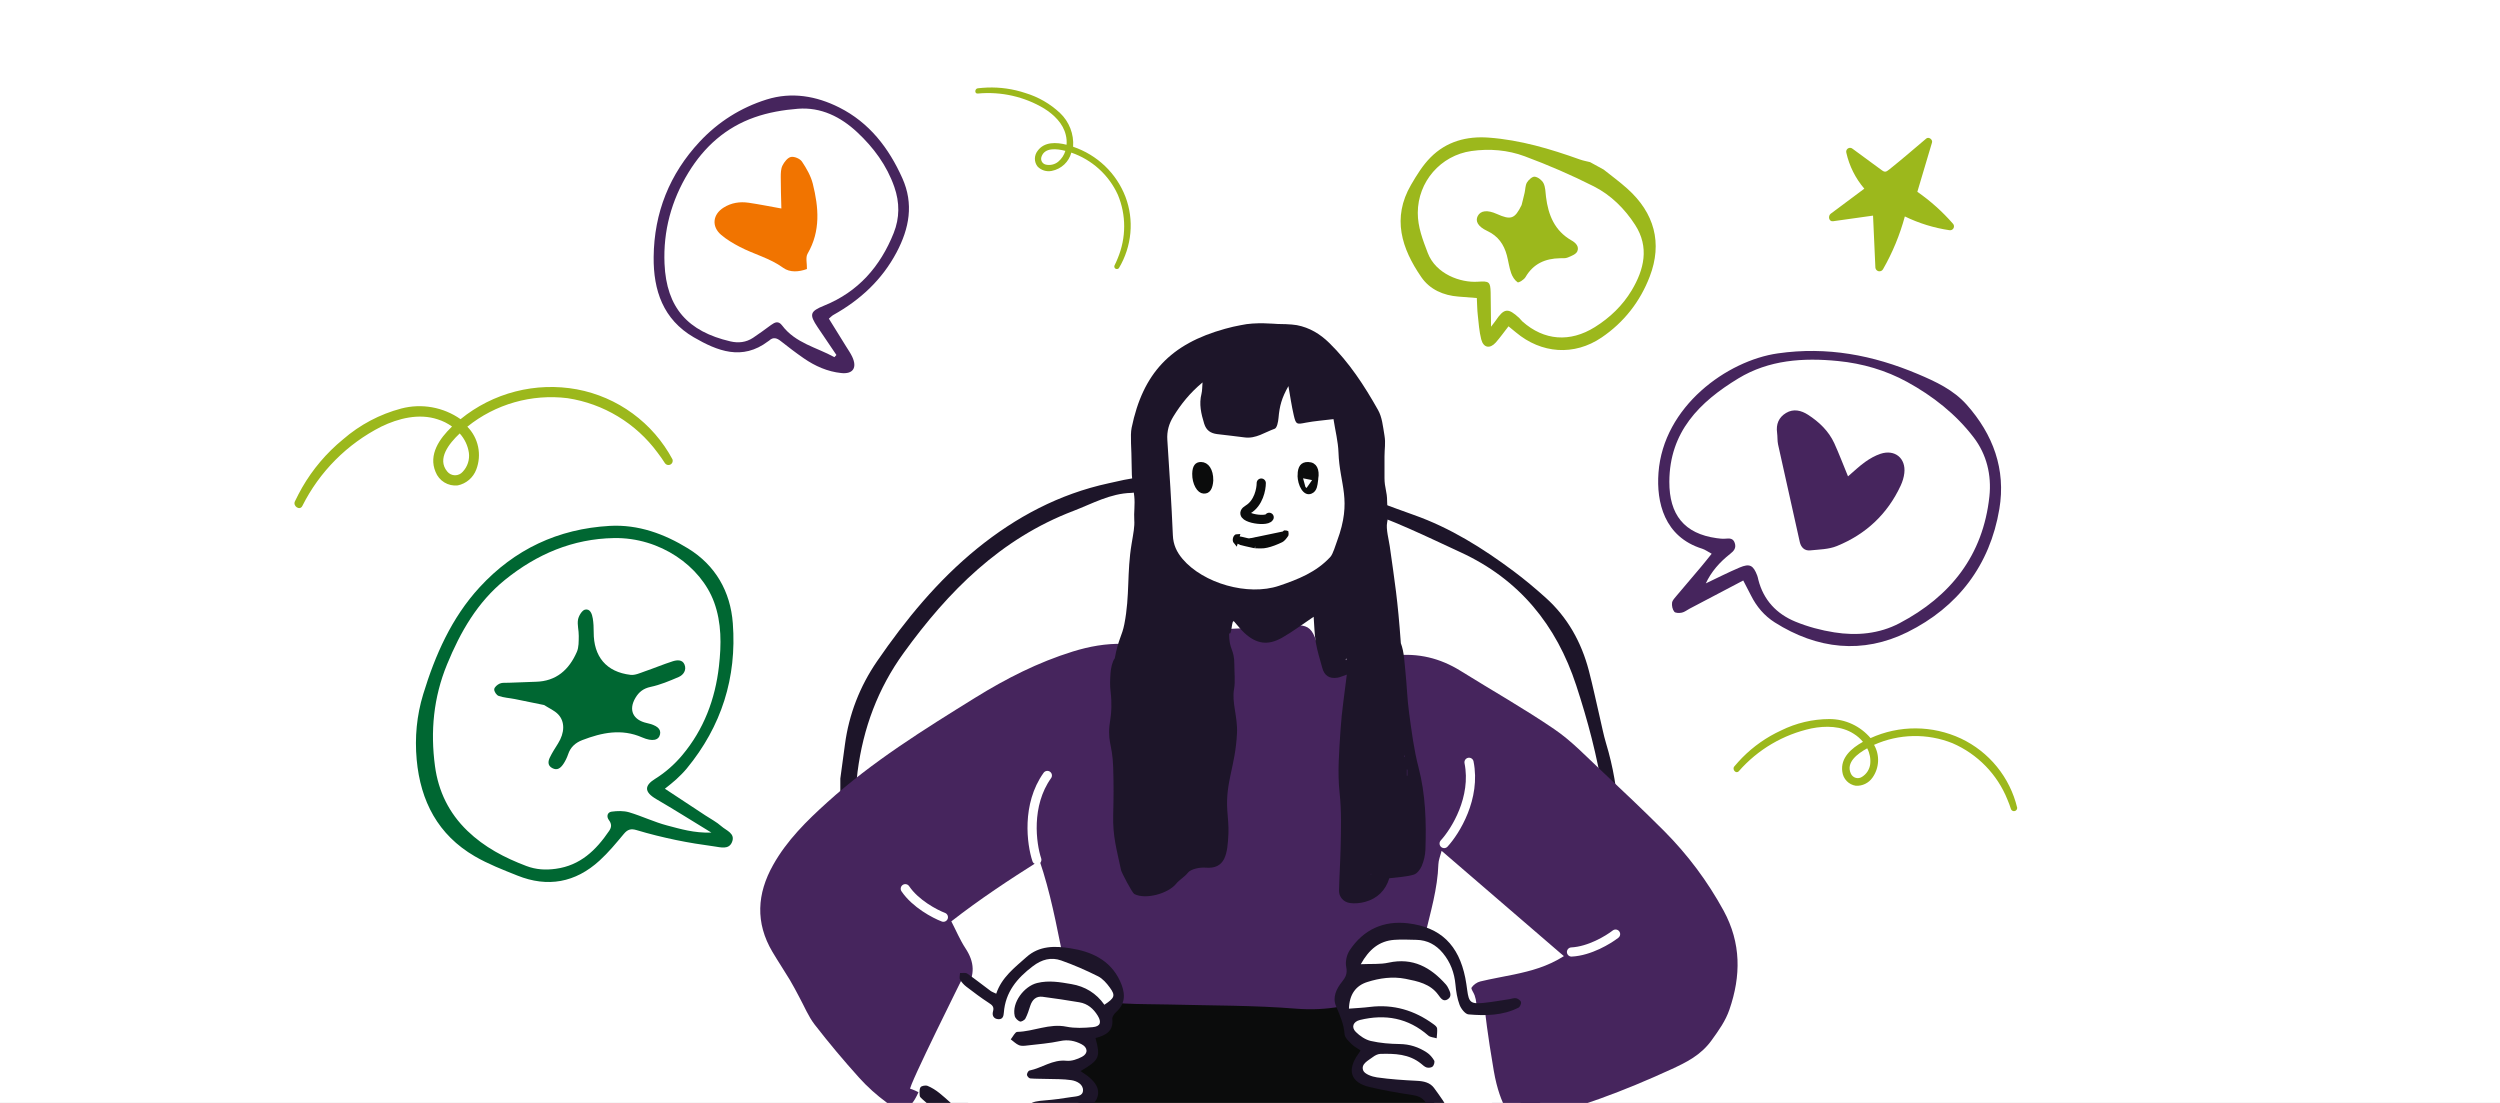 <svg width="544" height="240" viewBox="0 0 544 240" fill="none" xmlns="http://www.w3.org/2000/svg">
<rect x="0" y="0" width="544" height="240" fill="#808080" stroke="none"/>
<g clip-path="url(#clip0_11929_3847)">
<rect width="544" height="240" fill="white"/>
<path d="M146.334 99.955C144.228 96.022 141.266 92.611 137.667 89.975C134.068 87.338 129.922 85.543 125.537 84.721C121.098 83.906 116.536 84.064 112.164 85.185C107.793 86.306 103.717 88.363 100.218 91.213C98.367 89.914 96.256 89.033 94.031 88.632C91.806 88.231 89.52 88.319 87.333 88.89C82.64 90.13 78.294 92.432 74.632 95.618C71.056 98.547 68.042 102.1 65.735 106.105C65.18 107.076 64.663 108.089 64.171 109.104C63.68 110.12 65.237 111.199 65.788 110.095C69.515 102.648 75.536 96.597 82.964 92.833C86.703 91.014 91.187 89.906 95.217 91.242C96.344 91.59 97.407 92.122 98.362 92.816C95.628 95.432 93.187 98.924 94.777 102.685C95.145 103.636 95.815 104.44 96.685 104.972C97.555 105.504 98.576 105.734 99.59 105.628C100.505 105.44 101.357 105.023 102.066 104.415C102.775 103.807 103.317 103.029 103.643 102.153C104.243 100.578 104.379 98.863 104.033 97.213C103.687 95.563 102.875 94.047 101.692 92.846C104.726 90.404 108.219 88.598 111.965 87.532C115.71 86.467 119.632 86.164 123.496 86.643C131.326 87.838 138.363 92.089 143.063 98.464C143.644 99.229 144.198 100.004 144.708 100.817C144.841 100.996 145.033 101.121 145.25 101.171C145.468 101.22 145.695 101.19 145.892 101.086C146.089 100.981 146.242 100.81 146.323 100.602C146.404 100.395 146.408 100.165 146.334 99.955ZM102.029 98.523C102.126 99.266 102.057 100.022 101.827 100.735C101.597 101.448 101.212 102.101 100.699 102.647C100.49 102.893 100.228 103.09 99.934 103.224C99.64 103.358 99.32 103.425 98.996 103.42C98.673 103.416 98.355 103.34 98.065 103.198C97.774 103.057 97.519 102.852 97.317 102.6C95.022 99.851 97.719 96.499 100.033 94.318C101.101 95.49 101.796 96.954 102.029 98.523Z" fill="#9CB81C"/>
<path d="M438.937 175.75C438.152 172.486 436.645 169.44 434.527 166.836C432.409 164.231 429.733 162.135 426.697 160.702C423.621 159.265 420.27 158.512 416.875 158.496C413.479 158.48 410.121 159.201 407.031 160.609C405.931 159.312 404.562 158.269 403.019 157.553C401.476 156.838 399.795 156.467 398.094 156.466C394.442 156.476 390.84 157.325 387.568 158.947C384.408 160.398 381.537 162.411 379.096 164.887C378.507 165.488 377.938 166.127 377.387 166.773C376.836 167.418 377.764 168.5 378.375 167.802C382.505 163.09 388.04 159.831 394.163 158.505C397.231 157.893 400.706 157.939 403.385 159.679C404.14 160.147 404.812 160.737 405.375 161.423C402.887 162.807 400.446 164.884 400.887 167.925C400.974 168.687 401.309 169.4 401.841 169.953C402.373 170.505 403.072 170.867 403.83 170.983C404.532 171.02 405.232 170.879 405.864 170.571C406.495 170.264 407.039 169.801 407.442 169.225C408.179 168.193 408.604 166.97 408.666 165.703C408.729 164.436 408.426 163.178 407.793 162.079C410.466 160.879 413.353 160.229 416.283 160.166C419.212 160.103 422.124 160.629 424.846 161.714C430.318 164.074 434.631 168.507 436.839 174.042C437.117 174.709 437.372 175.379 437.589 176.068C437.652 176.224 437.768 176.352 437.916 176.429C438.065 176.506 438.237 176.527 438.4 176.489C438.563 176.451 438.707 176.355 438.805 176.219C438.904 176.084 438.95 175.917 438.937 175.75ZM406.958 166.276C406.887 166.835 406.693 167.372 406.39 167.847C406.087 168.322 405.682 168.724 405.205 169.024C405.006 169.164 404.778 169.258 404.539 169.299C404.299 169.34 404.053 169.328 403.819 169.263C403.584 169.199 403.367 169.083 403.183 168.924C402.998 168.766 402.851 168.568 402.752 168.346C401.605 165.909 404.206 163.982 406.305 162.834C406.86 163.891 407.088 165.089 406.958 166.276Z" fill="#9CB81C"/>
<path d="M243.477 58.336C244.872 55.998 245.723 53.39 245.969 50.703C246.214 48.016 245.846 45.319 244.894 42.811C243.92 40.278 242.398 37.994 240.433 36.115C238.467 34.237 236.105 32.809 233.509 31.931C233.606 30.568 233.401 29.205 232.909 27.938C232.418 26.67 231.651 25.528 230.662 24.592C228.532 22.587 225.956 21.1 223.133 20.246C220.472 19.354 217.661 18.949 214.837 19.051C214.154 19.078 213.46 19.137 212.774 19.211C212.087 19.285 212.013 20.427 212.765 20.356C217.839 19.878 222.906 21.022 227.219 23.618C229.351 24.95 231.345 26.89 231.917 29.38C232.09 30.069 232.146 30.784 232.084 31.494C229.853 30.933 227.255 30.802 225.787 32.821C225.405 33.313 225.196 33.914 225.191 34.529C225.187 35.145 225.389 35.742 225.764 36.226C226.151 36.635 226.638 36.937 227.18 37.105C227.722 37.274 228.301 37.302 228.862 37.188C229.876 36.991 230.816 36.511 231.571 35.806C232.326 35.1 232.863 34.199 233.119 33.209C235.354 33.98 237.402 35.189 239.141 36.765C240.88 38.341 242.275 40.251 243.243 42.383C245.087 46.773 245.081 51.736 243.226 56.184C243.009 56.727 242.777 57.258 242.513 57.78C242.461 57.905 242.456 58.044 242.499 58.171C242.541 58.298 242.629 58.405 242.746 58.472C242.862 58.539 243 58.562 243.134 58.538C243.269 58.513 243.39 58.441 243.477 58.336ZM230.253 35.2C229.895 35.487 229.478 35.694 229.032 35.804C228.586 35.915 228.122 35.927 227.675 35.839C227.48 35.811 227.294 35.741 227.131 35.633C226.969 35.525 226.832 35.383 226.733 35.216C226.633 35.049 226.573 34.862 226.555 34.668C226.538 34.474 226.564 34.278 226.632 34.093C227.348 32.038 229.953 32.345 231.825 32.831C231.549 33.753 231.001 34.578 230.253 35.2Z" fill="#9CB81C"/>
<path d="M351.958 193.649C350.983 202.047 349.745 210.408 347.158 218.468C342.996 231.428 335.263 241.82 324.188 249.771C322.021 251.328 319.808 252.795 317.549 254.152C311.292 257.913 304.643 260.837 297.457 262.649C291.601 264.134 285.627 264.844 279.652 265.573C273.577 266.311 267.566 266.083 261.646 264.917C252.001 263.041 242.256 261.483 232.966 258.104C230.243 257.112 227.556 255.891 225.042 254.443C224.259 253.997 223.485 253.523 222.72 253.041C216.217 248.96 210.461 243.915 205.397 238.131C202.911 235.308 201.043 231.874 199.176 228.559C196.663 224.106 194.55 219.433 192.027 214.98C189.304 210.189 187.71 205.034 186.562 199.724C185.715 195.799 185.023 191.837 184.303 187.893C183.793 185.152 183.338 182.411 182.855 179.669V169.405C183.192 166.946 183.538 164.487 183.857 162.018C184.732 155.415 187.1 149.35 190.852 143.885C197.082 134.823 204.031 126.344 212.61 119.367C221.071 112.5 230.516 107.482 241.245 105.159C242.802 104.831 246.369 103.914 247.962 103.969C248.463 103.987 249.527 105.196 249.682 105.688C249.946 106.553 246.964 107.236 246.172 107.254C241.609 107.363 237.702 109.595 233.585 111.17C217.729 117.209 206.371 128.621 196.654 142.054C191.016 149.832 187.819 158.494 186.608 167.911C185.815 174.013 186.252 180.143 186.781 186.254C187.373 192.948 189.613 199.169 192.072 205.344C193.074 207.867 193.967 210.435 194.741 213.021C196.244 217.994 198.812 222.393 201.717 226.647C203.867 229.798 205.898 233.04 207.92 236.282C210.543 240.472 214.131 243.523 218.348 246.091C220.024 247.112 221.745 248.04 223.485 248.915C227.31 250.837 231.235 252.531 235.051 254.443C240.571 257.212 246.254 259.452 252.302 260.591C255.735 261.238 259.26 261.593 262.748 261.748C268.868 262.03 274.998 262.194 281.118 262.157C294.279 262.094 306.301 258.533 317.093 251.265C318.132 250.572 319.143 249.844 320.163 249.079C326.292 244.461 332.039 239.461 336.584 233.213C342.003 225.754 345.446 217.484 346.948 208.395C348.242 200.571 349.335 192.711 349.872 184.779C350.154 180.616 349.426 176.591 348.797 172.51C347.559 164.532 345.491 156.791 342.987 149.14C338.669 135.98 330.6 126.07 317.868 120.196C310.39 116.744 302.986 113.083 295.099 110.578C286.947 107.992 278.686 105.751 270.152 105.086C265.198 104.704 260.098 104.622 255.352 106.862C254.915 107.072 254.269 106.826 253.713 106.78C253.859 106.161 253.795 105.287 254.178 104.968C256.09 103.401 258.44 102.518 260.863 102.509C269.196 102.491 277.557 102.354 285.745 104.285C288.086 104.831 290.353 105.715 292.621 106.544C297.63 108.347 302.603 110.26 307.631 112.045C315.591 114.859 322.649 119.285 329.361 124.294C331.775 126.098 334.089 128.038 336.329 130.05C341.111 134.34 344.107 139.741 345.728 145.907C346.62 149.304 347.331 152.738 348.133 156.162C348.57 158.011 348.925 159.896 349.471 161.718C351.02 166.836 351.93 172.01 352.131 177.401C352.358 182.839 352.577 188.239 351.958 193.649Z" fill="#1D1529"/>
<path d="M299.291 114.09C299.291 114.09 296.968 125.993 284.791 129.992L283.99 138.453L263.261 139.318C263.261 139.318 263.689 133.17 264.017 129.154C252.696 124.554 254.472 114.208 254.472 114.208C254.472 114.208 256.58 113.637 253.693 111.424C250.815 109.211 249.943 107.27 252.548 103.973C255.153 100.676 252.031 99.927 252.031 99.927C252.031 99.927 253.096 95.993 254.463 90.819C255.838 85.646 261.166 81.584 261.166 81.584L279.053 81.047L289.299 89.216C289.299 89.216 293.571 96.603 293.999 96.849C294.436 97.095 299.281 96.257 299.281 96.257C299.281 96.257 296.679 95.622 298.4 103.4C300.121 111.178 299.291 114.09 299.291 114.09Z" fill="white"/>
<path d="M376.319 219.695C375.472 222.164 373.996 224.222 372.448 226.362C370.098 229.632 366.929 231.18 363.55 232.729C353.486 237.346 343.176 241.262 332.356 243.785C332.064 243.849 331.782 243.967 331.491 244.031C327.829 244.769 325.971 243.84 324.76 240.251C323.239 235.78 322.182 231.171 321.809 226.435C321.59 223.73 321.454 221.025 321.254 218.32C321.208 217.737 321.071 217.154 320.88 216.59C320.689 215.998 320.024 215.178 320.215 214.896C320.616 214.295 321.381 213.739 322.101 213.566C324.541 212.974 327.019 212.564 329.478 212.045C333.121 211.271 336.7 210.342 340.298 208.056C331.281 200.287 322.629 192.828 313.694 185.141C313.412 186.261 313.02 187.154 312.993 188.055C312.82 193.429 311.262 198.538 310.042 203.702C309.022 207.992 307.993 212.282 306.955 216.572C306.891 216.836 306.845 217.118 306.781 217.382C307.073 217.883 307.182 218.521 307 219.258C305.688 224.377 296.563 222.974 292.701 223.084C285.023 223.293 277.336 223.302 269.668 223.111C262.054 222.92 254.44 222.537 246.853 221.899C242.654 221.544 234.594 221.681 232.481 217.209C232.044 216.271 232.372 215.388 233 214.923C232.545 213.602 232.126 212.273 231.844 210.916C230.377 203.848 229.139 196.726 227.026 189.804C226.798 189.057 226.543 188.31 226.206 187.272C219.548 191.471 213.218 195.651 207.007 200.487C208.054 202.5 208.901 204.549 210.094 206.362C212.062 209.367 212.225 212.063 210.258 215.278C208.282 218.502 206.961 222.127 205.367 225.588C203.4 229.878 201.615 234.259 199.484 238.457C197.781 241.8 196.005 242.164 192.944 239.914C190.777 238.321 188.728 236.49 186.934 234.495C183.573 230.761 180.339 226.909 177.27 222.947C175.886 221.153 175.012 218.958 173.91 216.945C173.245 215.715 172.616 214.459 171.888 213.256C170.649 211.198 169.301 209.185 168.072 207.109C164.337 200.788 164.711 194.476 168.235 188.21C171.232 182.864 175.54 178.62 180.021 174.576C189.839 165.705 201.041 158.747 212.244 151.798C218.938 147.654 225.896 144.111 233.446 141.77C237.035 140.659 240.651 140.003 244.421 140.103C247.836 140.195 251.252 140.195 254.676 140.249C256.234 140.286 257.527 139.949 258.629 138.601C259.485 137.562 260.751 137.08 262.327 137.043C268.839 136.852 275.351 136.451 281.863 136.087C284.149 135.959 285.26 136.542 286.098 138.637C286.426 139.475 286.681 140.349 286.872 141.233C287.391 143.692 287.382 143.81 289.896 143.701C293.603 143.528 297.3 143.173 301.007 142.89C301.809 142.827 302.601 142.736 303.402 142.644C308.594 142.052 313.357 143.209 317.802 145.969C324.623 150.222 331.636 154.175 338.258 158.701C341.964 161.224 345.116 164.567 348.422 167.663C353.039 171.999 357.639 176.352 362.12 180.833C367.247 185.988 371.555 191.753 375.062 198.165C378.896 205.223 378.851 212.355 376.319 219.695Z" fill="#46255D"/>
<path d="M302.31 191.112C301.518 193.717 299.732 195.529 297.009 196.258C295.971 196.531 294.814 196.65 293.758 196.504C292.319 196.304 291.335 195.12 291.372 193.799C291.445 190.611 291.654 187.424 291.727 184.236C291.809 180.338 291.927 176.476 291.499 172.542C290.998 167.988 291.417 163.306 291.709 158.698C291.955 154.809 292.574 150.956 293.066 146.794C292.255 147.067 291.654 147.368 291.017 147.468C289.277 147.741 288.175 147.013 287.729 145.337C287.237 143.506 286.645 141.694 286.326 139.836C286.016 137.987 285.998 136.093 285.852 134.207C283.475 135.801 281.326 137.432 279.003 138.752C275.87 140.528 273.393 140.137 270.761 137.705C269.951 136.958 269.286 136.065 268.548 135.246C267.965 134.599 268.069 138.481 267.45 137.789C267.45 141.587 268.605 141.096 268.596 144.667C268.587 146.16 268.812 148.413 268.548 149.825C267.974 152.876 269.351 155.907 269.169 159.569C268.81 166.813 266.672 170.055 267.054 176.248C267.164 177.952 267.382 179.664 267.309 181.358C267.109 185.739 266.708 189.191 262.291 188.8C261.135 188.7 259.085 189.081 258.448 189.946C257.919 190.675 256.542 191.528 255.987 192.239C254.247 194.452 249.266 195.825 246.816 194.531C246.37 194.294 244.06 189.883 243.95 189.373C243.003 184.874 242.112 182.027 242.231 177.337C242.331 173.329 242.349 171.036 242.231 167.02C242.067 161.473 240.747 161.594 241.658 156.13C241.785 155.347 242 153.264 241.658 150.398C241.493 149.018 241.557 147.955 241.658 146.386C241.715 145.488 242.026 143.947 242.573 143.245C243.377 138.935 244.157 138.406 244.658 135.81C245.888 129.508 245.177 124.631 246.243 118.301C246.635 115.943 246.92 114.589 246.816 113.143C246.704 111.58 247.012 109.765 246.816 107.985C246.537 105.448 246.243 104.695 246.243 101.107C246.243 97.668 245.888 94.822 246.243 93.083C248.693 81.215 254.713 74.834 266.571 71.547C267.154 71.383 267.737 71.246 268.32 71.1C268.803 70.982 270 70.754 270 70.754C270 70.754 266.758 71.495 270 70.756C273.242 70.018 277.5 70.496 278 70.496C278.5 70.496 280.98 70.526 282.2 70.754C284.969 71.282 287.273 72.685 289.24 74.616C293.594 78.869 296.891 83.933 299.851 89.197C300.753 90.8 300.904 92.641 301.266 94.802C301.544 96.462 301.266 97.597 301.266 99.387C301.266 101.178 301.266 101.68 301.266 103.973C301.266 106.222 301.839 106.838 301.839 109.131C301.839 110.977 302.219 111.91 301.839 113.716C301.557 115.057 302.221 117.527 302.412 118.875C303.514 126.716 304.132 130.338 304.824 139.963C305.552 141.867 305.598 144.053 305.817 146.12C306.135 149.117 306.208 152.14 306.618 155.119C307.164 159.09 307.656 163.097 308.667 166.959C310.215 172.888 310.38 178.881 310.17 184.919C310.125 186.103 309.833 187.332 309.378 188.416C309.05 189.181 308.358 190.11 307.638 190.32C306.053 190.803 304.341 190.848 302.31 191.112ZM290.169 91.201C287.892 91.483 285.998 91.62 284.14 91.975C282.146 92.367 282 92.421 281.517 90.336C281.044 88.305 280.752 86.228 280.36 84.015C278.885 86.638 278.439 88.296 278.202 90.973C278.129 91.793 277.874 93.123 277.373 93.296C275.242 94.043 273.284 95.509 270.834 95.181C268.848 94.917 266.854 94.707 264.859 94.462C263.457 94.288 262.482 93.669 262.027 92.185C261.371 90.044 260.87 87.931 261.444 85.682C261.617 84.999 261.581 84.261 261.672 83.213C258.912 85.518 256.99 87.931 255.342 90.6C254.358 92.194 253.884 93.842 254.012 95.737C254.467 102.649 254.923 109.562 255.214 116.475C255.296 118.542 256.061 120.136 257.327 121.63C261.826 126.93 271.535 129.754 278.32 127.468C282.401 126.092 286.444 124.508 289.495 121.174C290.06 120.555 290.61 118.642 290.949 117.728C294.293 108.716 291.49 105.546 291.253 98.423C291.171 96.092 290.561 93.733 290.169 91.201ZM306.126 168.789C306.163 168.789 306.208 168.789 306.245 168.789C306.245 168.343 306.245 167.906 306.245 167.46C306.208 167.46 306.163 167.46 306.126 167.46C306.126 167.906 306.126 168.343 306.126 168.789ZM305.634 164.336C305.598 164.399 305.543 164.454 305.534 164.527C305.525 164.6 305.552 164.673 305.562 164.755C305.598 164.691 305.652 164.627 305.671 164.563C305.68 164.49 305.643 164.408 305.634 164.336ZM293.02 143.543C293.002 143.461 292.984 143.379 292.956 143.288C292.911 143.361 292.838 143.424 292.829 143.497C292.82 143.57 292.865 143.661 292.883 143.743C292.929 143.679 292.975 143.616 293.02 143.543ZM298.239 190.201L298.357 190.302L298.375 190.138L298.239 190.201Z" fill="#1D1529"/>
<path d="M317.109 251.276C306.316 258.544 294.303 262.105 281.133 262.169C275.004 262.205 268.884 262.041 262.763 261.759C259.266 261.595 255.75 261.24 252.317 260.602C246.269 259.455 240.577 257.223 235.067 254.455C231.251 252.542 227.325 250.848 223.5 248.926C224.839 242.36 226.66 235.921 228.937 229.582C229.884 226.931 230.759 224.263 231.733 221.621C232.07 220.693 232.38 219.982 231.141 219.436C230.795 219.281 230.577 218.461 230.622 217.978C230.65 217.733 231.378 217.45 231.825 217.386C232.508 217.286 233.236 217.295 233.928 217.35C237.526 217.678 241.105 218.133 244.712 218.361C247.918 218.552 251.133 218.488 254.357 218.58C263.601 218.825 272.864 218.743 282.072 219.49C288.738 220.019 294.831 218.835 300.797 216.193C301.608 215.838 302.364 215.328 303.11 214.845C304.449 213.98 305.023 214.144 305.496 215.638C306.262 218.033 306.917 220.456 307.728 222.824C309.221 227.195 310.551 231.631 312.382 235.866C314.513 240.83 316.089 245.966 317.109 251.276Z" fill="#0B0C0C"/>
<path d="M323.15 220.062C323.15 220.062 318.141 219.661 318.359 218.55C318.578 217.439 317.84 207.311 313.532 205.298C309.224 203.285 309.042 202.12 303.869 203.222C298.696 204.333 295.135 205.07 294.697 207.53C294.269 209.989 295.617 210.972 295.617 210.972C295.617 210.972 294.998 212.266 293.34 214.907C291.683 217.557 293.714 220.69 293.714 220.69C293.714 220.69 292.421 222.102 293.532 223.951C294.643 225.8 298.641 227.585 298.641 227.585C298.641 227.585 294.761 229.925 295.253 232.257C295.745 234.598 298.149 236.319 301.838 236.629C305.527 236.938 310.071 236.446 311.31 238.532C312.549 240.627 315.873 247.758 320.181 247.212C324.489 246.665 329.289 243.459 329.289 243.459C329.289 243.459 326.456 241.182 325.044 232.995C323.633 224.807 323.15 220.062 323.15 220.062Z" fill="white"/>
<path d="M296.052 228.564C295.36 228.091 294.631 227.726 294.085 227.18C293.474 226.56 292.637 225.795 292.582 225.049C292.427 222.835 291.571 220.932 290.724 218.946C289.904 217.034 290.779 215.176 292.017 213.646C292.819 212.653 293.229 211.824 292.937 210.413C292.7 209.283 293.046 207.744 293.702 206.77C296.689 202.261 301.079 200.276 306.389 200.913C313.502 201.769 317.409 205.649 318.848 212.79C319.021 213.673 319.149 214.566 319.267 215.458C319.614 218.109 320.042 218.5 322.783 218.236C324.677 218.045 326.563 217.699 328.448 217.416C328.94 217.344 329.468 217.116 329.914 217.216C330.324 217.307 330.88 217.699 330.971 218.054C331.053 218.409 330.743 219.11 330.415 219.274C326.973 221.005 323.238 221.05 319.541 220.732C318.821 220.668 317.919 219.493 317.601 218.646C317.082 217.262 316.845 215.741 316.708 214.256C316.471 211.669 315.615 209.374 313.958 207.38C312.473 205.586 310.579 204.556 308.22 204.511C306.608 204.483 304.996 204.392 303.393 204.511C300.123 204.757 297.919 206.569 296.107 209.811C298.411 209.702 300.342 209.875 302.145 209.474C307.427 208.318 311.316 210.485 314.65 214.247C314.85 214.465 314.996 214.739 315.133 215.003C315.561 215.832 315.998 216.815 315.041 217.435C314.076 218.054 313.566 217.298 312.956 216.46C311.243 214.083 308.502 213.518 305.843 212.99C303.019 212.434 300.187 212.835 297.509 213.691C295.041 214.475 293.629 216.36 293.529 219.484C295.141 219.356 296.617 219.293 298.074 219.11C303.22 218.473 307.801 219.848 311.936 222.872C312.255 223.1 312.673 223.437 312.71 223.755C312.792 224.466 312.664 225.203 312.619 225.932C312.009 225.741 311.244 225.723 310.797 225.34C306.435 221.506 301.425 220.604 295.906 221.952C294.467 222.307 293.975 223.5 295.023 224.548C295.906 225.431 297.108 226.242 298.292 226.515C300.323 226.979 302.455 227.152 304.54 227.18C306.744 227.207 308.702 227.845 310.488 229.029C311.134 229.448 311.681 230.103 312.072 230.768C312.245 231.06 312.036 231.788 311.763 232.062C311.49 232.326 310.861 232.399 310.46 232.289C310.005 232.162 309.613 231.77 309.222 231.451C306.599 229.329 303.484 229.238 300.342 229.329C299.786 229.347 299.176 229.675 298.721 230.021C297.719 230.786 296.088 231.515 296.635 232.936C296.935 233.719 298.538 234.284 299.631 234.439C302.5 234.848 305.415 235.04 308.311 235.185C309.795 235.258 311.189 235.55 312.063 236.761C313.356 238.537 314.695 240.331 315.579 242.317C317.054 245.614 320.196 247.053 323.63 245.586C324.55 245.195 325.379 244.503 326.335 244.266C327.865 243.892 329.459 243.701 331.035 243.619C331.426 243.601 332.127 244.293 332.182 244.73C332.228 245.113 331.608 245.951 331.244 245.969C328.539 246.133 326.308 247.581 323.867 248.464C319.24 250.122 314.504 247.891 312.464 243.41C311.89 242.153 310.97 241.051 310.205 239.876C309.486 238.765 308.438 238.437 307.163 238.246C304.094 237.79 301.025 237.244 298.001 236.533C293.921 235.577 293.037 232.899 295.515 229.411C295.697 229.193 295.824 228.938 296.052 228.564Z" fill="#1D1529"/>
<path d="M209.775 212.15C209.775 212.15 197.407 236.941 198.081 236.941C198.755 236.941 204.238 239.837 205.404 241.131C206.57 242.424 217.098 250.175 219.985 247.224C222.882 244.273 222.572 240.703 225.896 241.012C229.22 241.322 236.853 240.338 237.153 237.87C237.463 235.411 232.171 233.134 232.171 233.134C232.171 233.134 237.281 231.349 237.463 228.89C237.645 226.431 236.661 225.994 236.661 225.994C236.661 225.994 240.049 224.764 240.414 223.043C240.787 221.322 239.986 220.092 239.986 220.092C239.986 220.092 244.412 218.434 243.428 215.42C242.445 212.405 232.964 205.884 227.617 207.788C222.262 209.691 220.914 209.882 219.311 212.769C217.708 215.666 216.971 218.68 216.971 218.68L209.775 212.15Z" fill="white"/>
<path d="M238.381 225.876C239.502 230.093 239.237 230.649 235.13 233.071C235.786 233.536 236.46 233.927 237.033 234.428C238.281 235.53 239.329 236.805 238.837 238.609C238.381 240.275 236.915 240.931 235.412 241.186C233.235 241.56 231.031 241.705 228.827 241.933C228.326 241.988 227.816 241.979 227.324 241.924C225.895 241.778 225.02 242.388 224.692 243.782C223.499 248.9 219.592 249.529 215.485 248.217C209.92 246.432 205.038 243.126 200.675 239.155C200.457 238.955 200.156 238.7 200.138 238.454C200.093 237.825 200.011 237.07 200.302 236.596C200.493 236.277 201.413 236.113 201.841 236.286C202.752 236.66 203.626 237.215 204.401 237.835C205.894 239.019 207.233 240.421 208.79 241.514C210.995 243.071 213.326 244.438 215.621 245.868C217.689 247.152 219.446 245.667 221.25 245.084C221.751 244.92 222.097 244 222.333 243.354C223.536 240.066 224.019 239.711 227.434 239.438C229.328 239.292 231.214 239.028 233.09 238.727C234.128 238.563 235.658 238.609 235.667 237.233C235.676 235.904 234.292 235.221 233.108 235.039C231.35 234.774 229.538 234.829 227.744 234.774C226.551 234.729 225.357 234.765 224.173 234.665C223.9 234.638 223.49 234.182 223.463 233.891C223.445 233.581 223.754 233.008 224 232.953C226.723 232.397 229.055 230.503 232.061 230.822C233.154 230.94 234.438 230.494 235.449 229.956C236.815 229.237 236.733 227.935 235.33 227.215C233.9 226.468 232.389 226.168 230.685 226.532C228.336 227.033 225.922 227.215 223.536 227.497C222.944 227.57 222.27 227.652 221.751 227.443C221.086 227.17 220.539 226.605 219.938 226.159C220.412 225.594 220.876 224.546 221.359 224.537C224.957 224.455 228.336 222.643 232.061 223.408C233.9 223.781 235.877 223.681 237.762 223.508C239.456 223.353 239.748 222.452 238.873 221.022C237.935 219.492 236.678 218.399 234.866 218.098C232.197 217.661 229.529 217.233 226.842 216.896C225.439 216.723 224.62 217.552 224.191 218.845C223.882 219.792 223.59 220.758 223.126 221.632C222.944 221.987 222.215 222.388 221.933 222.279C221.459 222.087 220.913 221.559 220.803 221.076C220.129 218.18 222.844 214.592 225.685 213.9C228.254 213.271 230.676 213.717 233.126 214.136C236.104 214.637 238.563 216.131 240.312 218.636C242.553 217.16 242.771 216.632 241.496 214.892C240.804 213.936 239.939 212.943 238.919 212.433C236.323 211.131 233.655 209.965 230.922 209C228.727 208.226 226.714 208.754 224.747 210.247C221.304 212.852 218.772 215.876 218.435 220.357C218.381 221.095 218.208 221.823 217.261 221.778C216.222 221.723 215.831 220.967 216.077 220.093C216.368 219.064 215.904 218.708 215.148 218.217C213.463 217.124 211.86 215.912 210.266 214.692C209.719 214.273 209.218 213.717 208.891 213.125C208.699 212.77 208.881 212.206 208.9 211.732C209.428 211.759 210.093 211.595 210.466 211.85C212.197 213.043 213.845 214.364 215.539 215.612C215.858 215.849 216.25 215.967 216.778 216.231C217.953 212.688 220.767 210.566 223.363 208.253C226.15 205.766 229.501 205.821 232.78 206.322C237.398 207.023 241.533 208.836 243.682 213.399C244.802 215.776 245.166 218.217 242.817 220.275C242.416 220.63 241.988 221.295 242.034 221.769C242.307 224.355 240.676 225.293 238.381 225.876Z" fill="#1D1529"/>
<path d="M279.365 116.117L279.364 116.117C276.656 118.429 273.809 118.258 271.053 117.516C270.445 117.356 269.874 117.217 269.318 117.196C269.303 117.22 269.285 117.258 269.271 117.31C269.25 117.385 269.244 117.463 269.251 117.526C269.259 117.585 269.274 117.607 269.274 117.607C269.274 117.607 269.274 117.607 269.273 117.606M279.365 116.117L269.948 118.083C269.74 118.026 269.489 117.852 269.273 117.606M279.365 116.117L279.371 116.111M279.365 116.117L279.371 116.111M269.273 117.606L268.897 117.936M269.273 117.606C269.273 117.606 269.273 117.606 269.273 117.606L268.897 117.936M268.897 117.936C268.575 117.568 268.815 116.69 269.247 116.693L268.897 117.936ZM279.371 116.111C279.4 116.086 279.433 116.055 279.461 116.03C279.473 116.019 279.484 116.008 279.494 116C279.531 115.965 279.561 115.94 279.586 115.919C279.59 115.917 279.593 115.914 279.596 115.912C279.705 115.914 279.798 115.919 279.873 115.934C279.88 115.936 279.886 115.937 279.892 115.939C279.901 115.992 279.906 116.061 279.903 116.136C279.901 116.212 279.893 116.281 279.881 116.334C279.874 116.366 279.867 116.382 279.865 116.388C279.686 116.643 279.505 116.89 279.317 117.098C279.123 117.313 278.946 117.459 278.788 117.535C277.729 118.045 276.648 118.471 275.573 118.71L275.573 118.71M279.371 116.111L275.573 118.71M275.573 118.71L275.561 118.713M275.573 118.71L275.561 118.713M275.561 118.713C275.175 118.808 274.769 118.833 274.345 118.834C274.188 118.834 274.014 118.83 273.835 118.826C273.594 118.821 273.345 118.816 273.124 118.82M275.561 118.713L273.124 118.82M273.124 118.82C272.858 118.761 272.599 118.705 272.346 118.65C271.509 118.468 270.727 118.297 269.948 118.083L273.124 118.82Z" fill="#0B0C0C" stroke="#0B0C0C"/>
<path d="M261.897 106.904L261.893 106.904C261.45 106.875 260.953 106.516 260.549 105.786C260.154 105.075 259.908 104.106 259.927 103.092L259.927 103.091C259.94 102.29 260.097 101.771 260.326 101.464C260.534 101.186 260.842 101.024 261.339 101.031L261.341 101.031C261.961 101.039 262.491 101.339 262.881 101.923C263.277 102.517 263.527 103.411 263.51 104.557C263.457 105.323 263.304 105.95 263.038 106.361C262.909 106.56 262.759 106.7 262.587 106.788C262.416 106.875 262.194 106.926 261.897 106.904Z" fill="#0B0C0C" stroke="#0B0C0C"/>
<path d="M286.365 104.122L286.365 104.122C286.511 103.18 286.431 102.397 286.152 101.868C285.895 101.38 285.44 101.049 284.637 101.032C283.973 101.023 283.573 101.218 283.317 101.544C283.039 101.899 282.859 102.496 282.852 103.436L286.365 104.122ZM286.365 104.122L286.364 104.129M286.365 104.122L286.364 104.129M286.364 104.129C286.34 104.304 286.319 104.474 286.299 104.637C286.24 105.111 286.188 105.537 286.065 105.927C285.911 106.413 285.67 106.755 285.211 106.948C284.888 107.084 284.617 107.064 284.374 106.951M286.364 104.129L284.374 106.951M284.374 106.951C284.114 106.831 283.852 106.587 283.614 106.224M284.374 106.951L283.614 106.224M283.614 106.224C283.136 105.493 282.844 104.408 282.852 103.436L283.614 106.224Z" fill="#0B0C0C" stroke="#0B0C0C"/>
<path d="M274.45 105.117C274.45 106.455 273.877 109.473 271.584 110.849C268.719 112.568 275.596 113.715 276.17 112.568" stroke="#0B0C0C" stroke-width="2" stroke-linecap="round"/>
<path d="M225.609 187.083C224.463 183.644 223.317 175.162 227.902 168.742" stroke="white" stroke-width="2" stroke-linecap="round"/>
<path d="M314.247 183.55C316.7 180.881 321.217 173.61 319.66 165.877" stroke="white" stroke-width="2" stroke-linecap="round"/>
<path d="M205.279 199.582C203.433 198.879 199.193 196.656 196.993 193.384" stroke="white" stroke-width="2" stroke-linecap="round"/>
<path d="M351.546 203.261C349.992 204.478 345.898 206.961 341.959 207.154" stroke="white" stroke-width="2" stroke-linecap="round"/>
<path d="M144.68 171.627C147.685 173.606 150.575 175.514 153.474 177.426C154.654 178.203 155.945 178.871 156.992 179.805C158.039 180.74 160.1 181.348 159.266 183.282C158.563 184.925 156.805 184.364 155.457 184.184C152.657 183.803 149.849 183.363 147.086 182.786C144.21 182.184 141.342 181.486 138.537 180.636C137.28 180.26 136.568 180.476 135.753 181.451C134.077 183.458 132.398 185.498 130.469 187.257C125.224 192.056 119.179 193.177 112.564 190.516C109.426 189.261 106.225 188.024 103.313 186.329C95.314 181.671 91.499 174.344 90.671 165.307C90.23 160.466 90.674 155.69 92.09 151.062C94.697 142.536 98.252 134.435 104.361 127.792C111.948 119.537 121.435 115.072 132.674 114.433C138.922 114.085 144.588 116.187 149.737 119.353C155.666 122.998 158.945 128.692 159.462 135.633C160.349 147.452 156.999 158.039 149.437 167.227C148.746 168.063 147.958 168.838 147.163 169.576C146.438 170.254 145.651 170.84 144.68 171.627ZM154.801 181.177C150.4 178.488 146.644 176.121 142.809 173.888C140.051 172.279 140.261 170.887 142.604 169.445C144.787 168.092 146.81 166.294 148.461 164.321C153.139 158.742 155.636 152.149 156.446 144.957C156.974 140.272 157.039 135.552 155.386 131.032C152.495 123.164 143.609 116.916 133.622 117.083C124.643 117.234 116.807 120.582 109.891 126.168C103.873 131.037 100.188 137.493 97.279 144.572C94.323 151.764 93.636 159.141 94.655 166.723C95.388 172.174 97.678 176.902 101.713 180.797C105.416 184.365 109.797 186.646 114.535 188.442C116.67 189.248 118.727 189.354 120.944 189.049C126.294 188.318 129.709 184.985 132.56 180.784C133.127 179.952 133.096 179.249 132.474 178.414C131.934 177.679 132.153 176.747 133.074 176.617C134.324 176.445 135.707 176.406 136.897 176.754C139.688 177.587 142.354 178.881 145.161 179.62C148.071 180.38 150.986 181.287 154.801 181.177Z" fill="#006732"/>
<path d="M128.994 134.6C129.15 135.565 129.188 136.548 129.189 137.538C129.155 142.883 131.94 146.226 137.197 146.847C138.182 146.966 139.261 146.456 140.263 146.104C142.322 145.4 144.329 144.552 146.392 143.894C147.315 143.598 148.509 143.481 148.958 144.624C149.425 145.806 148.735 146.855 147.69 147.311C145.701 148.167 143.667 149.025 141.571 149.469C139.987 149.803 139.012 150.6 138.276 151.841C136.709 154.472 137.722 156.67 140.749 157.334C142.948 157.822 143.864 158.591 143.63 159.773C143.365 161.086 141.994 161.441 139.723 160.456C135.25 158.504 130.985 159.406 126.717 161.041C125.224 161.612 124.123 162.58 123.61 164.169C123.366 164.891 123.02 165.592 122.604 166.22C122.029 167.072 121.3 167.759 120.159 167.131C119.139 166.587 119.25 165.676 119.629 164.866C120.142 163.789 120.799 162.793 121.431 161.776C122.879 159.463 122.981 157.015 121.43 155.416C120.625 154.594 119.462 154.101 118.39 153.413C116.288 152.987 114.16 152.539 112.035 152.115C110.862 151.885 109.633 151.821 108.514 151.435C108.046 151.275 107.501 150.471 107.545 149.989C107.567 149.532 108.236 148.963 108.75 148.743C109.318 148.499 110.034 148.596 110.691 148.568C112.647 148.488 114.617 148.403 116.584 148.351C121.063 148.248 123.835 145.716 125.522 141.856C125.969 140.83 125.92 139.553 125.938 138.382C125.963 137.192 125.576 135.953 125.78 134.815C125.926 134.008 126.638 132.824 127.285 132.658C128.431 132.388 128.836 133.612 128.994 134.6Z" fill="#006732"/>
<path d="M379.329 126.313C375.28 128.441 371.468 130.445 367.657 132.448C367.094 132.74 366.572 133.183 365.981 133.308C365.443 133.424 364.584 133.425 364.323 133.111C363.933 132.63 363.755 131.796 363.841 131.156C363.922 130.597 364.459 130.077 364.858 129.59C366.617 127.493 368.404 125.412 370.173 123.318C370.912 122.443 371.616 121.542 372.459 120.497C371.646 120.063 371.058 119.613 370.403 119.402C362.114 116.821 360.411 109.249 360.885 102.877C361.957 88.389 375.863 78.474 386.835 76.899C397.567 75.357 407.545 77.263 417.335 81.395C421.241 83.048 425.062 84.825 427.939 88.052C433.708 94.529 436.505 102.136 435.061 110.751C433.008 123.004 426.031 132.109 415.061 137.554C405.314 142.383 395.429 141.283 386.199 135.444C383.928 134.004 382.232 132.011 381.024 129.589C380.558 128.679 380.064 127.752 379.329 126.313ZM371.114 126.98C373.59 125.803 376.029 124.558 378.544 123.491C380.739 122.561 381.513 122.988 382.371 125.239C382.484 125.534 382.543 125.849 382.614 126.156C383.738 130.582 386.597 133.593 390.679 135.271C393.37 136.379 396.267 137.155 399.148 137.605C404.017 138.377 408.904 137.931 413.312 135.622C424.466 129.758 431.517 120.84 432.893 108.028C433.394 103.358 432.285 98.855 429.468 95.175C425.6 90.115 420.582 86.171 415.004 83.115C410.356 80.568 405.264 79.085 399.973 78.562C392.403 77.81 384.932 78.29 378.247 82.351C369.827 87.473 363.293 93.938 363.248 104.82C363.223 111.989 366.484 116.131 373.545 117.105C374.166 117.188 374.805 117.274 375.433 117.216C376.327 117.141 377.127 117.077 377.481 118.148C377.841 119.239 377.321 119.874 376.484 120.526C374.235 122.294 372.355 124.386 371.146 127.026C371.078 127.063 371 127.098 370.932 127.136C370.99 127.097 371.052 127.038 371.114 126.98Z" fill="#46255D"/>
<path d="M413.59 105.663C410.702 111.881 406.006 116.255 399.71 118.817C397.929 119.545 395.843 119.566 393.884 119.764C392.668 119.887 391.894 119.097 391.636 117.955C390.039 110.869 388.461 103.787 386.905 96.7C386.732 95.887 386.812 95.024 386.696 94.183C386.44 92.314 387.038 90.825 388.643 89.86C390.284 88.872 391.974 89.318 393.426 90.252C395.835 91.81 397.918 93.789 399.14 96.446C400.182 98.734 401.069 101.092 402.127 103.655C403.429 102.539 404.578 101.433 405.861 100.515C406.872 99.796 408.012 99.143 409.191 98.75C412.316 97.712 414.759 99.712 414.38 102.951C414.277 103.88 413.98 104.821 413.59 105.663Z" fill="#46255D"/>
<path d="M180.361 69.339C181.648 71.412 182.899 73.414 184.132 75.424C184.58 76.148 185.084 76.859 185.442 77.628C186.551 79.993 185.643 81.448 183.06 81.176C180.09 80.867 177.378 79.674 174.916 77.975C173.193 76.784 171.53 75.514 169.888 74.215C169.032 73.539 168.245 73.287 167.367 74.114C167.298 74.174 167.209 74.218 167.133 74.273C161.491 78.539 156.123 76.388 150.954 73.388C144.303 69.514 142.158 63.185 142.236 55.92C142.329 46.292 145.695 37.859 152.255 30.828C156.271 26.524 161.2 23.412 166.821 21.65C172.259 19.95 177.608 20.872 182.602 23.379C189.171 26.683 193.408 32.202 196.352 38.78C198.855 44.359 197.871 49.672 195.092 54.92C191.909 60.917 187.178 65.272 181.332 68.539C181.017 68.715 180.763 69.004 180.361 69.339ZM181.569 77.72C181.713 77.561 181.858 77.401 182.002 77.241C180.642 75.235 179.289 73.235 177.934 71.222C176.037 68.401 176.237 67.755 179.348 66.495C186.75 63.505 191.554 57.992 194.464 50.717C195.782 47.413 195.783 44.051 194.603 40.674C192.965 35.981 190.096 32.104 186.522 28.768C182.927 25.416 178.652 23.278 173.631 23.665C170.436 23.915 167.162 24.475 164.153 25.543C157.964 27.726 153.271 31.884 149.817 37.529C146.07 43.647 144.3 50.284 144.599 57.364C145.011 67.039 149.735 72.141 158.923 74.283C160.681 74.692 162.341 74.507 163.854 73.513C165.19 72.632 166.477 71.668 167.773 70.722C168.623 70.11 169.384 69.747 170.192 70.825C173.102 74.677 177.689 75.58 181.569 77.72Z" fill="#46255D"/>
<path d="M174.508 35.166C175.497 36.641 176.438 38.282 176.864 39.98C178.149 45.135 178.595 50.269 175.735 55.195C175.254 56.032 175.622 57.348 175.59 58.539C173.844 59.175 171.895 59.341 170.432 58.281C167.525 56.163 164.071 55.338 160.976 53.718C159.557 52.983 158.142 52.139 156.932 51.115C154.787 49.297 155.072 46.669 157.444 45.182C159.138 44.113 160.996 43.832 162.936 44.12C165.26 44.465 167.581 44.932 170.026 45.37C169.969 42.895 169.885 40.706 169.893 38.529C169.895 37.686 169.908 36.74 170.27 36.015C170.658 35.242 171.392 34.295 172.119 34.153C172.84 34.005 174.084 34.527 174.508 35.166Z" fill="#F17400"/>
<path d="M348.956 36.9C350.685 38.279 352.47 39.581 354.111 41.057C360.006 46.34 361.782 52.873 358.986 60.167C356.901 65.617 353.38 70.136 348.524 73.431C342.551 77.495 335.402 76.977 329.851 72.314C329.367 71.905 328.864 71.509 328.251 71.005C327.251 72.282 326.424 73.463 325.479 74.53C324.205 75.957 322.796 75.701 322.315 73.84C321.875 72.123 321.755 70.304 321.563 68.529C321.434 67.426 321.434 66.309 321.357 64.85C319.985 64.746 318.674 64.641 317.372 64.54C314.064 64.288 311.134 62.995 309.288 60.315C304.984 54.078 302.841 47.428 307.047 40.21C308.272 38.107 309.597 35.951 311.301 34.243C314.735 30.782 319.149 29.585 323.947 29.945C330.814 30.453 337.348 32.4 343.793 34.707C344.504 34.965 345.263 35.092 346.001 35.28C346.989 35.822 347.968 36.358 348.956 36.9ZM324.454 71.098C325.024 70.342 325.231 70.095 325.411 69.833C327.293 67.034 328.131 66.929 330.595 69.204C330.841 69.434 331.019 69.724 331.27 69.945C335.994 74.143 341.644 74.549 347.03 71.184C350.331 69.126 353.084 66.468 355.046 63.196C357.751 58.674 358.939 53.789 355.808 48.939C353.541 45.428 350.534 42.435 346.82 40.556C341.941 38.087 336.891 35.908 331.773 34.005C328.092 32.636 324.132 32.304 320.176 32.862C313.461 33.83 308.524 39.554 308.51 46.307C308.502 49.413 309.603 52.201 310.679 55.037C312.438 59.651 317.828 61.56 321.585 61.3C324.042 61.134 324.303 61.313 324.363 63.615C324.398 65.94 324.415 68.255 324.454 71.098Z" fill="#9CB81C"/>
<path d="M343.213 54.707C342.926 55.342 341.903 55.718 341.142 56.033C340.653 56.246 340.038 56.185 339.481 56.192C336.232 56.249 333.64 57.386 331.936 60.32C331.609 60.873 330.451 61.584 330.227 61.424C329.602 60.986 329.09 60.189 328.831 59.435C328.388 58.183 328.231 56.825 327.888 55.544C327.242 53.173 325.991 51.358 323.629 50.256C321.554 49.287 320.991 48.102 321.555 47.007C322.18 45.8 323.652 45.634 325.715 46.56C328.755 47.914 329.603 47.681 331.099 44.623C331.226 44.104 331.512 43.036 331.755 41.956C331.93 41.199 331.896 40.34 332.269 39.704C332.625 39.119 333.455 38.373 333.966 38.448C334.683 38.541 335.548 39.219 335.872 39.877C336.297 40.746 336.289 41.835 336.411 42.839C336.899 46.792 338.283 50.204 341.928 52.297C342.906 52.834 343.681 53.678 343.213 54.707Z" fill="#9CB81C"/>
<path d="M424.224 50.097C420.846 49.601 417.564 48.59 414.494 47.097C413.41 51.114 411.814 54.976 409.744 58.587C409.652 58.751 409.509 58.881 409.338 58.959C409.167 59.038 408.975 59.059 408.79 59.022C408.606 58.984 408.438 58.888 408.311 58.749C408.184 58.61 408.105 58.434 408.084 58.247L407.574 46.917L398.894 48.137C397.944 48.277 397.724 46.997 398.364 46.507L405.674 41.057C403.755 38.81 402.412 36.13 401.764 33.247C401.712 33.073 401.718 32.887 401.78 32.717C401.842 32.546 401.958 32.401 402.11 32.302C402.262 32.203 402.442 32.156 402.623 32.167C402.804 32.179 402.976 32.249 403.114 32.367L407.444 35.547C408.134 36.047 408.814 36.547 409.534 37.077C410.254 37.607 410.534 37.297 411.154 36.837C413.874 34.667 416.504 32.387 419.154 30.147C419.694 29.697 420.604 30.367 420.404 31.017C419.344 34.583 418.281 38.157 417.214 41.737C420.065 43.718 422.661 46.042 424.944 48.657C425.069 48.783 425.151 48.945 425.179 49.121C425.207 49.296 425.18 49.476 425.1 49.635C425.021 49.794 424.894 49.924 424.737 50.007C424.579 50.089 424.4 50.121 424.224 50.097Z" fill="#9CB81C"/>
</g>
<defs>
<clipPath id="clip0_11929_3847">
<rect width="544" height="240" fill="white"/>
</clipPath>
</defs>
</svg>
